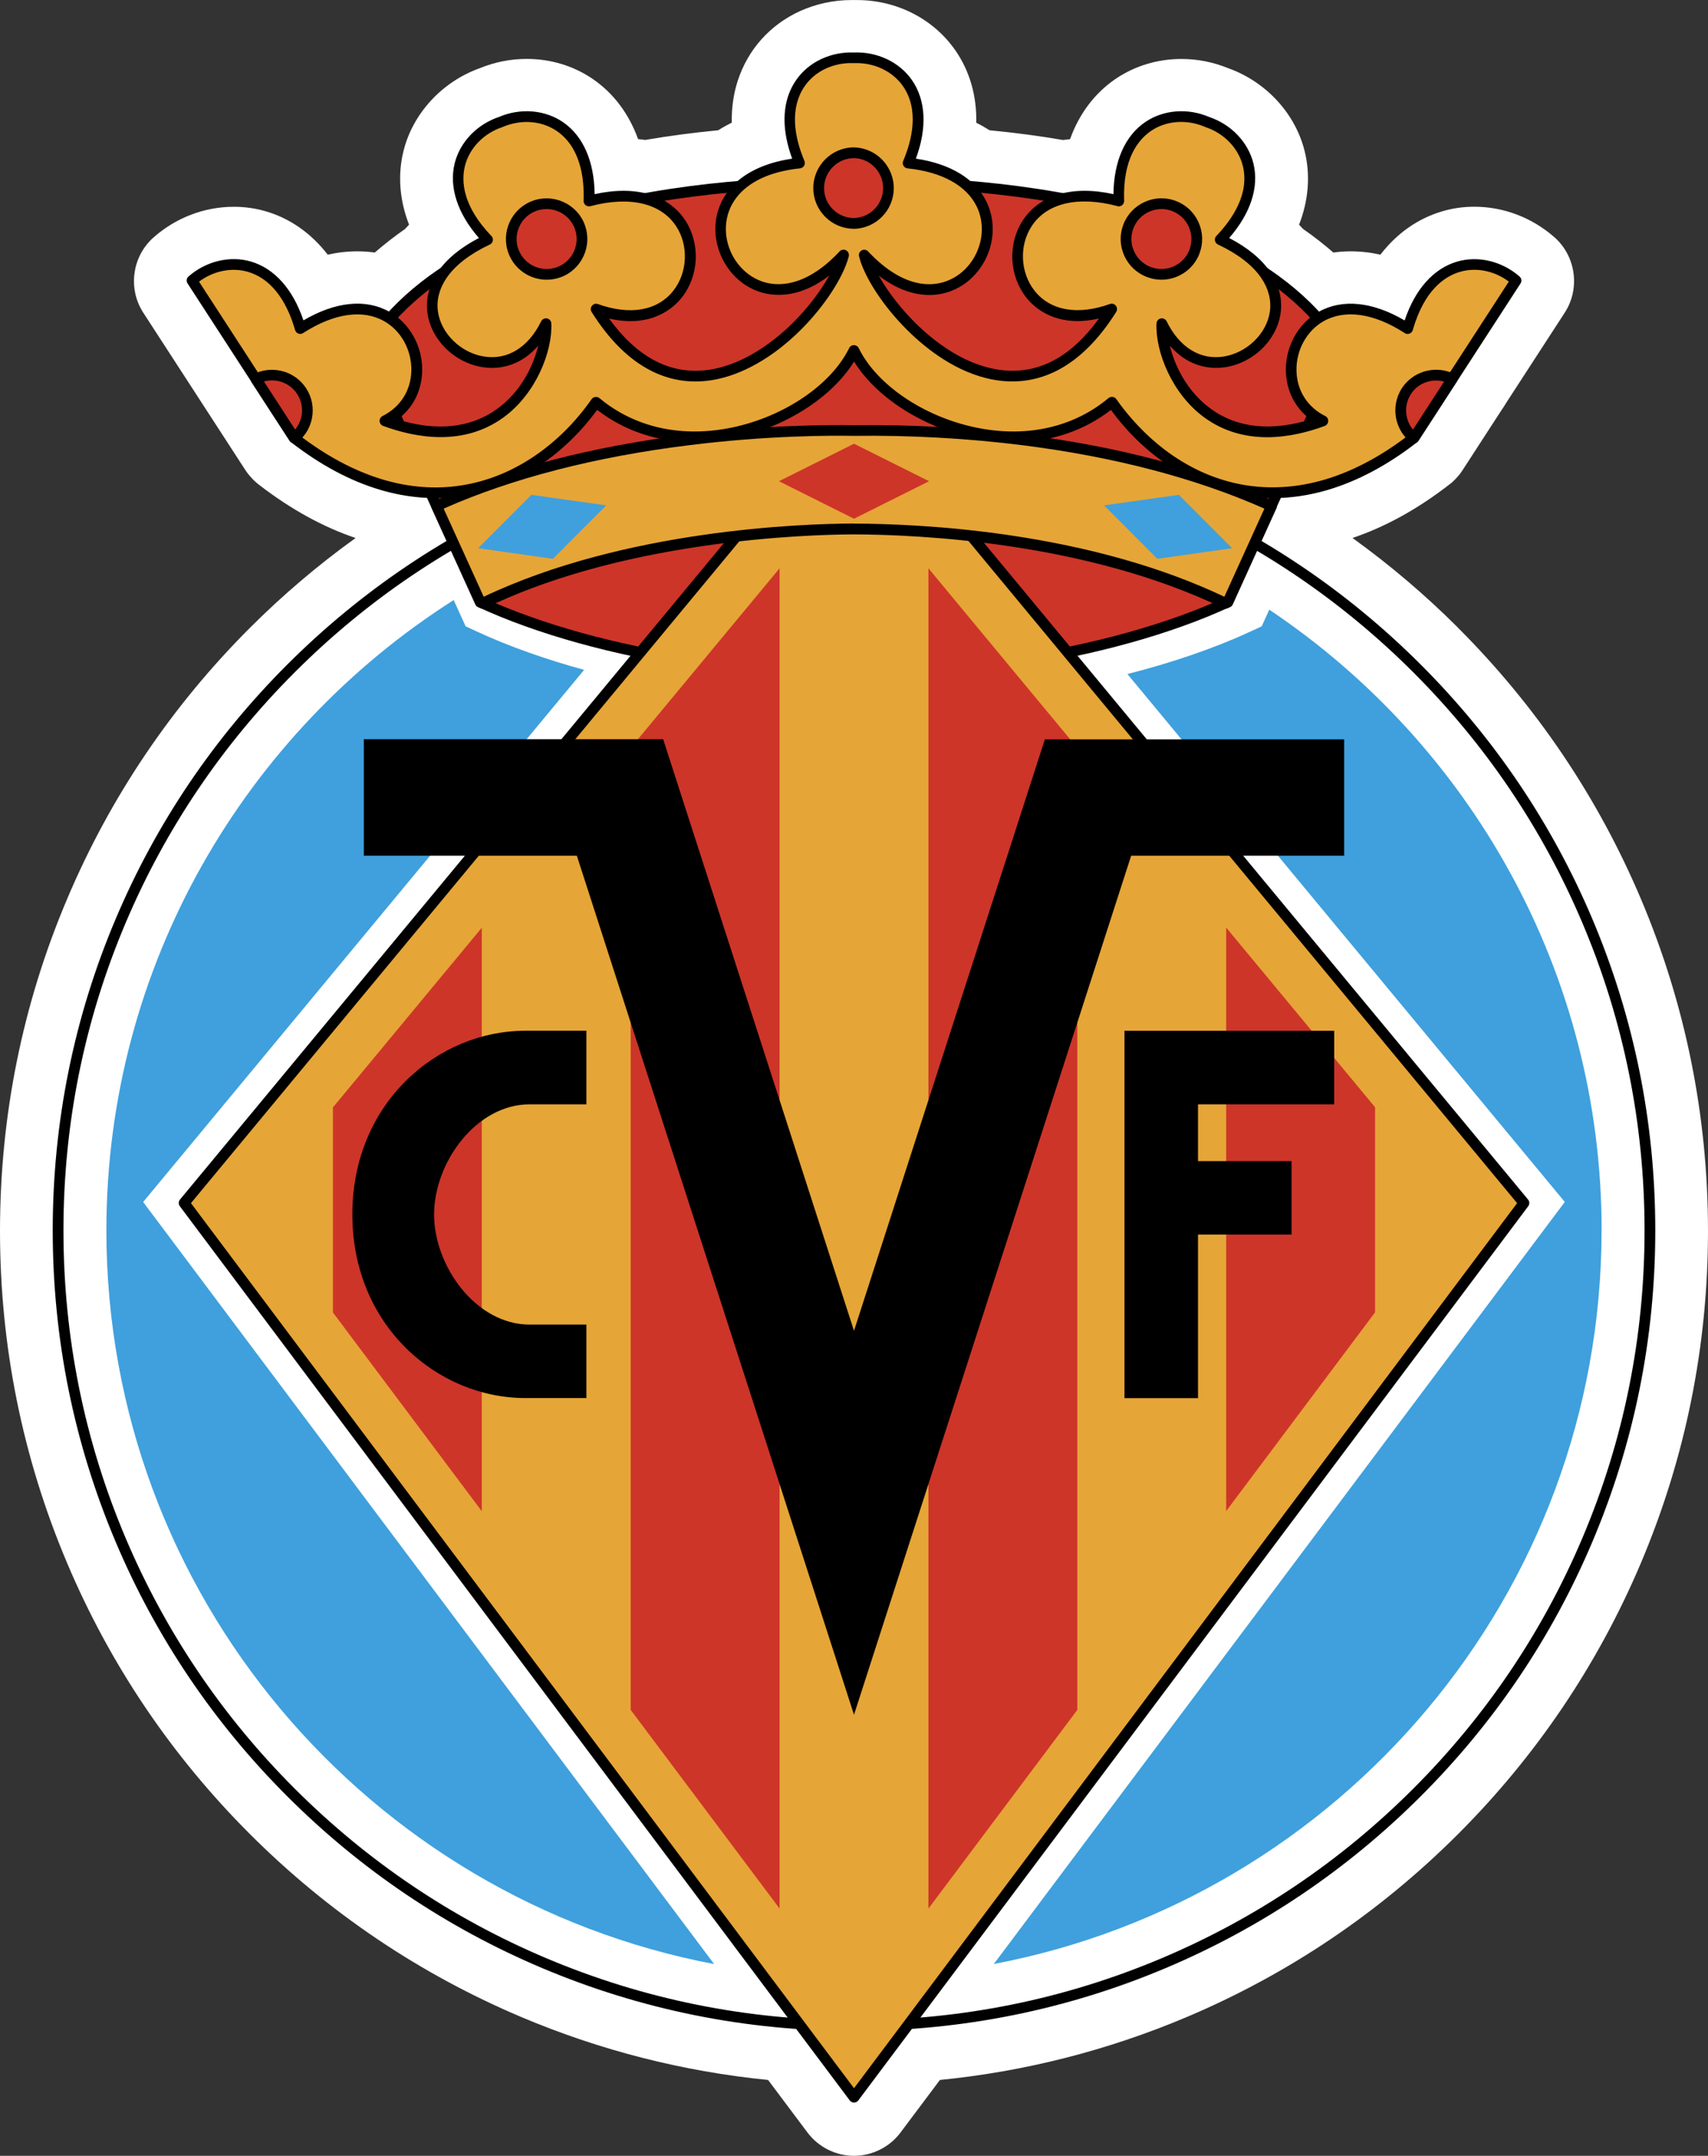 <?xml version="1.0" encoding="UTF-8"?>
<svg id="Capa_2" data-name="Capa 2" xmlns="http://www.w3.org/2000/svg" viewBox="0 0 291.24 367.4">
  <rect x="0" y="0" width="291.24" height="367.4" fill="#333333" stroke="none"/>
  <defs>
    <style>
      .cls-1, .cls-2 {
        fill: #fff;
      }

      .cls-3 {
        fill: #3fa0dd;
      }

      .cls-3, .cls-4, .cls-2, .cls-5, .cls-6 {
        fill-rule: evenodd;
      }

      .cls-4 {
        fill: #cd3529;
      }

      .cls-5 {
        fill: #e6a537;
      }
    </style>
  </defs>
  <g id="Capa_1-2" data-name="Capa 1">
    <g>
      <path class="cls-1" d="M248.58,106.94c-5.57-5.56-11.59-10.67-17.96-15.26,5.62-1.89,11.18-4.96,16.55-9.14l.44-.34,.22-.22c.6-.55,1.13-1.18,1.57-1.87l6.45-9.94,.52-.78,.28-.44v-.02s10.17-15.66,10.17-15.66c2.66-4.1,1.89-9.63-1.78-12.85-3.82-3.35-8.67-5.19-13.65-5.19-1.87,0-3.72,.26-5.49,.79-4.11,1.21-7.72,3.74-10.52,7.38-1.7-.38-3.4-.57-5.06-.57-1,0-1.99,.07-2.96,.21-1.62-1.41-3.35-2.76-5.18-4.03-.22-.24-.44-.48-.67-.72,1.63-4.17,1.96-8.47,.95-12.54-1.59-6.42-6.59-11.83-13.04-14.13-2.55-1.04-5.23-1.57-7.97-1.57-4.08,0-7.97,1.18-11.25,3.41-3.54,2.42-6.19,5.94-7.74,10.26-.4,.04-.8,.09-1.2,.14-4.02-.69-8.23-1.25-12.53-1.66-.72-.46-1.47-.89-2.26-1.28,.09-4.59-1.12-8.82-3.57-12.34-3.73-5.37-10-8.57-16.77-8.57-.18,0-.36,0-.54,0-.15,0-.3,0-.46,0-2.97,0-5.98,.65-8.71,1.88-5.12,2.33-8.89,6.55-10.62,11.86-.73,2.25-1.07,4.64-1.02,7.15-.8,.4-1.58,.83-2.31,1.3-4.27,.41-8.44,.96-12.46,1.65-.4-.06-.8-.11-1.21-.14-1.55-4.32-4.2-7.84-7.74-10.26-3.27-2.23-7.16-3.41-11.25-3.41-2.74,0-5.42,.53-7.97,1.57-6.45,2.3-11.45,7.71-13.04,14.13-1.01,4.07-.68,8.37,.95,12.55-.23,.24-.46,.48-.68,.73-1.82,1.27-3.55,2.62-5.17,4.02-.97-.14-1.96-.21-2.96-.21-1.66,0-3.36,.19-5.06,.57-2.81-3.64-6.41-6.17-10.53-7.38-1.77-.52-3.61-.78-5.48-.78-4.99,0-9.84,1.84-13.65,5.19-3.69,3.22-4.46,8.75-1.79,12.86l17.36,26.75c.31,.48,.66,.93,1.05,1.35,.4,.45,.83,.84,1.29,1.2l.21,.16c5.3,4.07,10.77,7.07,16.29,8.94-6.38,4.58-12.4,9.7-17.97,15.26-13.37,13.35-23.87,28.9-31.2,46.22C3.85,171.09,0,190.14,0,209.77s3.85,38.68,11.45,56.62c7.33,17.32,17.83,32.87,31.21,46.22,13.37,13.35,28.94,23.83,46.28,31.16,13.41,5.66,27.54,9.26,42.03,10.7l6.72,8.96c1.86,2.48,4.83,3.97,7.93,3.97s6.08-1.49,7.93-3.97l6.72-8.96c14.49-1.44,28.62-5.04,42.03-10.7,17.34-7.32,32.91-17.81,46.28-31.16s23.87-28.91,31.21-46.22c7.6-17.94,11.45-36.98,11.45-56.61s-3.85-38.68-11.45-56.61c-7.34-17.32-17.84-32.87-31.21-46.22Z"/>
      <g>
        <g>
          <path class="cls-2" d="M145.62,345.2c74.95,0,135.71-60.67,135.71-135.51S220.57,74.18,145.62,74.18,9.91,134.85,9.91,209.69s60.76,135.51,135.71,135.51h0Z"/>
          <path d="M145.62,346.12c-18.44,0-36.33-3.61-53.18-10.72-16.27-6.87-30.88-16.71-43.43-29.24-12.55-12.53-22.4-27.12-29.28-43.37-7.12-16.82-10.74-34.69-10.74-53.1s3.61-36.28,10.74-53.1c6.88-16.25,16.73-30.83,29.28-43.36,12.55-12.53,27.16-22.36,43.43-29.24,16.84-7.11,34.74-10.72,53.18-10.72s36.33,3.61,53.18,10.72c16.27,6.87,30.88,16.71,43.43,29.24,12.55,12.53,22.4,27.12,29.28,43.36,7.12,16.82,10.74,34.69,10.74,53.1s-3.61,36.28-10.74,53.1c-6.88,16.25-16.73,30.84-29.28,43.36-12.55,12.53-27.16,22.37-43.43,29.24-16.84,7.11-34.74,10.72-53.18,10.72Zm0-271.02c-18.2,0-35.85,3.56-52.47,10.58-16.05,6.78-30.47,16.48-42.85,28.85-12.38,12.36-22.1,26.76-28.89,42.78-7.03,16.59-10.59,34.22-10.59,52.39s3.56,35.8,10.59,52.39c6.79,16.03,16.51,30.42,28.89,42.78s26.79,22.07,42.85,28.85c16.62,7.02,34.27,10.58,52.47,10.58s35.85-3.56,52.47-10.58c16.05-6.78,30.47-16.48,42.85-28.85,12.38-12.36,22.1-26.76,28.89-42.78,7.03-16.59,10.59-34.22,10.59-52.39s-3.56-35.8-10.59-52.39c-6.79-16.03-16.51-30.42-28.89-42.78-12.38-12.36-26.8-22.07-42.85-28.85-16.62-7.02-34.27-10.58-52.47-10.58Z"/>
        </g>
        <g>
          <path class="cls-4" d="M145.62,31.2s-63.73-3.1-83.22,28.53l19.5,42.89c21.63,10.04,54.52,13.69,63.72,10.04,9.2,3.65,42.1,0,63.72-10.04l19.49-42.89c-19.48-31.62-83.17-28.53-83.22-28.53h0Z"/>
          <path d="M156.7,114.95c-4.78,0-8.63-.44-11.08-1.31-4.84,1.73-15.24,1.75-27.33,.04-13.49-1.91-26.89-5.64-36.78-10.23-.2-.09-.36-.25-.45-.45l-19.5-42.89c-.13-.28-.11-.6,.05-.86,4.54-7.37,11.81-13.47,21.61-18.15,7.79-3.71,17.18-6.54,27.93-8.4,17.78-3.08,33.5-2.46,34.46-2.42,1.11-.05,16.71-.68,34.64,2.45,10.71,1.87,20.07,4.7,27.83,8.41,9.75,4.67,16.99,10.76,21.52,18.1,.16,.26,.18,.58,.05,.86l-19.49,42.89c-.09,.2-.25,.36-.45,.45-9.89,4.59-23.29,8.32-36.78,10.23-5.99,.85-11.56,1.27-16.25,1.27Zm-11.08-3.2c.11,0,.23,.02,.34,.06,4.41,1.75,14.65,1.77,26.74,.06,13.18-1.87,26.26-5.48,35.96-9.94l19.15-42.13c-4.35-6.86-11.25-12.58-20.5-17-7.61-3.64-16.81-6.42-27.36-8.26-18.01-3.14-33.63-2.45-34.29-2.42-.03,0-.06,0-.09,0-.16,0-16.07-.73-34.13,2.4-10.58,1.83-19.81,4.61-27.44,8.25-9.29,4.43-16.2,10.16-20.57,17.04l19.15,42.13c9.7,4.45,22.78,8.07,35.96,9.93,12.08,1.71,22.33,1.69,26.74-.06,.11-.04,.22-.06,.34-.06Z"/>
        </g>
        <g>
          <path class="cls-5" d="M159.33,83.76l100.52,121.26-114.23,152.39L31.39,205.02l100.11-120.76,27.83-.5h0Z"/>
          <path d="M145.62,358.32c-.29,0-.56-.14-.73-.37L30.66,205.56c-.25-.34-.24-.81,.03-1.13l100.11-120.76c.17-.21,.42-.33,.69-.33l27.83-.5c.28,0,.54,.12,.72,.33l100.52,121.26c.27,.33,.28,.79,.03,1.13l-114.23,152.39c-.17,.23-.44,.37-.73,.37ZM32.56,205.04l113.06,150.84,113.07-150.84-99.78-120.36-26.97,.48L32.56,205.04Z"/>
        </g>
        <path class="cls-4" d="M209.08,257.52l25.39-33.87v-34.95l-25.39-30.62v99.43Zm-50.77,67.74l25.39-33.86V127.47l-25.39-30.62v228.4Zm-50.77-33.86l25.39,33.86V96.85l-25.39,30.62v163.92Zm-50.77-67.73l25.38,33.87v-99.43l-25.38,30.62v34.95h0Z"/>
        <path class="cls-3" d="M24.41,204.85l2.75-3.32L99.6,114.16c-6.47-1.77-12.76-3.97-18.37-6.57l-1.84-.86-.84-1.85-1.19-2.62c-35.56,22.61-59.22,62.3-59.22,107.43,0,62.05,44.7,113.84,103.63,125.03L27,208.3l-2.59-3.45h0Zm248.69,4.84c0-44.05-22.52-82.93-56.67-105.79l-.45,.99-.84,1.85-1.84,.85c-6.38,2.96-13.66,5.4-21.06,7.28l71.83,86.65,2.75,3.32-2.59,3.45-94.77,126.42c58.93-11.19,103.63-62.98,103.63-125.03h0Z"/>
        <path class="cls-6" d="M99.99,188.2h-9.67c-9.13,0-16.3,9.92-16.3,18.77s7.16,18.77,16.3,18.77h9.67v12.52h-10.39c-15.05,0-29.52-12.35-29.52-31.3s14.47-31.3,29.52-31.3h10.39v12.53h0Zm127.51,0v-12.53h-35.76v62.6s12.54,0,12.54,0v-27.87h15.95v-12.52h-15.95v-9.68h23.22Z"/>
        <path class="cls-6" d="M178.17,125.98l-32.55,100.82-32.54-100.82H62.04v19.85h36.32l47.26,146.4,47.26-146.4h36.32v-19.83h-51.04Z"/>
        <path d="M145.62,38.99c-3.82,0-6.94-3.11-6.94-6.94,0-1.86,.72-3.6,2.04-4.91,1.31-1.31,3.05-2.03,4.9-2.03h0c3.82,0,6.94,3.11,6.94,6.94s-3.11,6.94-6.94,6.94h0Zm0-12.04c-1.36,0-2.65,.53-3.61,1.49-.97,.96-1.5,2.25-1.5,3.61,0,2.82,2.3,5.11,5.11,5.11,0,0,0,0,0,0,2.82,0,5.11-2.29,5.11-5.11s-2.29-5.11-5.11-5.11h0Z"/>
        <g>
          <path class="cls-5" d="M145.62,73.37c-8.15-.15-42.95,.06-71.18,12.85l7.46,16.41c.13,.06,.27,.12,.4,.18,24.17-11.7,55.18-12.63,63.15-12.67h0c9.52,.03,39.18,.88,63.51,12.67l.4-.18,7.46-16.41c-28.08-12.72-61.02-12.99-71.19-12.85Z"/>
          <path d="M82.29,103.72c-.13,0-.26-.03-.38-.08-.06-.03-.11-.05-.17-.08-.08-.03-.16-.07-.23-.1-.2-.09-.35-.25-.44-.45l-7.46-16.41c-.1-.22-.11-.47-.02-.7,.09-.23,.26-.41,.48-.51,12.08-5.47,26.68-9.29,43.39-11.35,13.34-1.64,24.14-1.65,28.17-1.58,9.56-.13,19.59,.42,29,1.61,16.16,2.04,30.48,5.85,42.57,11.32,.22,.1,.39,.28,.48,.51,.09,.23,.08,.48-.02,.7l-7.46,16.41c-.09,.2-.26,.37-.46,.46l-.4,.18c-.25,.11-.53,.1-.77-.01-23.26-11.26-51.89-12.54-63.12-12.57-.02,0-.04,0-.05,0-3.73,.02-13.53,.25-25.31,1.95-14.59,2.11-27.17,5.68-37.38,10.63-.13,.06-.26,.09-.4,.09Zm63.21-14.49c6.05,.02,15.49,.37,26.27,1.93,14.16,2.06,26.6,5.6,37,10.54l6.83-15.02c-11.75-5.2-25.61-8.83-41.21-10.8-9.33-1.18-19.28-1.73-28.76-1.6,0,0-.02,0-.03,0-3.99-.07-14.69-.07-27.93,1.57-16.14,1.99-30.27,5.63-42.02,10.83l6.83,15.02c24.04-11.42,54.23-12.44,62.96-12.48,.02,0,.04,0,.07,0Z"/>
        </g>
        <g>
          <path class="cls-5" d="M240.03,56h0c-17.78-11.46-26.14,9.84-14.44,15.72-20.12,7.46-27.76-9.25-27.46-16.56,8.53,17.34,32.59-3.65,9.97-14.32h0c9.06-9.46,4.35-17.87-2.25-20.06h0c-6.38-2.76-15.5,.39-15.05,13.47h0c-23.86-6.35-21.78,25.82-1.22,18.42-15.89,25.26-38.18,2.21-41.89-8.23-.09-.33-.19-.65-.3-.98,8.19,8.77,15.97,6.46,19.29,1.25,3.77-5.9,1.81-15.52-11.79-16.94h0c5.09-12.06-2.31-18.24-9.26-17.94h0c-1.75-.08-3.5,.26-5.1,.98-4.77,2.18-7.98,7.91-4.17,16.96-2.4,.25-4.44,.76-6.14,1.45-14.22,5.8-5.54,24.78,7.27,19.03,2.05-.92,4.2-2.47,6.39-4.81v.03c-2.6,9.89-25.8,35.24-42.19,9.18,20.56,7.39,22.65-24.77-1.22-18.43h0c.45-13.08-8.67-16.22-15.06-13.46h0c-6.6,2.19-11.31,10.6-2.25,20.06h0c-22.63,10.67,1.44,31.66,9.97,14.32,.3,7.3-7.34,24.01-27.46,16.56,11.7-5.89,3.34-27.18-14.44-15.73h0c-3.6-12.58-13.25-12.77-18.47-8.18l17.42,26.83c21.93,17.03,41.43,8.21,51.48-6.09,14.92,12.47,38.19,3.05,43.98-8.82,5.79,11.86,29.06,21.29,43.98,8.82,10.05,14.29,29.55,23.12,51.48,6.08l17.42-26.83c-5.23-4.58-14.87-4.39-18.47,8.2h0Z"/>
          <path d="M217,84.89c-1.53,0-3.04-.11-4.54-.34-4.75-.71-9.28-2.52-13.48-5.39-3.61-2.46-6.82-5.58-9.55-9.3-4.68,3.62-10.41,5.5-16.61,5.5-2.27,0-4.6-.25-6.97-.76-8.63-1.84-16.51-6.96-20.22-12.99-3.71,6.03-11.59,11.14-20.22,12.98-2.37,.51-4.7,.76-6.97,.76-6.21,0-11.93-1.87-16.61-5.5-2.73,3.71-5.94,6.84-9.55,9.3-4.2,2.86-8.73,4.68-13.48,5.39-4.57,.69-9.27,.33-13.97-1.06-5.1-1.51-10.22-4.24-15.22-8.13-.08-.06-.15-.14-.21-.22l-17.42-26.83c-.25-.38-.18-.89,.16-1.18,2.99-2.62,7.08-3.6,10.67-2.54,4,1.18,7.14,4.72,8.93,10.02,5.45-3.2,10.62-3.73,14.65-1.47,3.49,1.96,5.69,5.92,5.6,10.09-.07,3.39-1.58,6.32-4.2,8.27,3.33,1.03,6.44,1.4,9.27,1.1,2.88-.3,5.48-1.28,7.73-2.92,4.02-2.92,6.14-7.27,6.98-10.76-.93,1.08-1.98,1.95-3.14,2.58-1.94,1.06-4.14,1.44-6.36,1.08-4.79-.76-8.73-4.63-9.38-9.19-.34-2.41,.27-4.84,1.76-7.03,1.5-2.2,3.86-4.15,7.01-5.79-3.67-4.21-5.13-8.7-4.13-12.73,.9-3.61,3.78-6.63,7.53-7.89,3.65-1.57,7.84-1.24,10.93,.87,3.44,2.35,5.34,6.68,5.4,12.28,6.97-1.54,12.56,.06,15.46,4.47,1.26,1.92,1.89,4.29,1.78,6.68-.11,2.37-.95,4.66-2.36,6.45-1.37,1.74-5.15,5.27-12.41,3.6,4.91,6.78,10.68,9.71,17.18,8.71,4.75-.73,9.87-3.66,14.41-8.24,2.41-2.43,4.53-5.24,5.95-7.79-1.17,.89-2.35,1.61-3.54,2.14-3.98,1.79-8.09,1.46-11.27-.89-3.25-2.41-5.03-6.55-4.53-10.54,.3-2.4,1.72-6.79,7.82-9.27,1.54-.63,3.29-1.09,5.2-1.37-1.45-3.92-1.7-7.56-.72-10.58,.94-2.89,3-5.18,5.79-6.45,1.7-.77,3.59-1.14,5.45-1.06,3.97-.17,7.77,1.63,9.9,4.7,2.38,3.42,2.61,8.14,.67,13.39,5.91,.87,10.18,3.47,12.07,7.4,1.62,3.36,1.32,7.49-.79,10.79-1.84,2.88-4.76,4.7-8.01,5-2.34,.21-5.71-.27-9.59-3.25,1.59,2.86,4.06,6.01,6.81,8.62,3.23,3.06,8.32,6.84,14.26,7.49,6.22,.69,11.75-2.28,16.47-8.81-1.33,.31-2.54,.44-3.65,.44-4.92,0-7.65-2.62-8.76-4.03-1.41-1.79-2.25-4.08-2.36-6.45-.11-2.39,.52-4.76,1.78-6.68,2.9-4.41,8.5-6.01,15.46-4.47,.06-5.59,1.96-9.93,5.41-12.28,3.09-2.11,7.27-2.44,10.92-.87,3.75,1.27,6.63,4.28,7.53,7.89,1,4.04-.46,8.52-4.13,12.73,3.16,1.64,5.51,3.59,7.01,5.79,1.49,2.19,2.1,4.62,1.76,7.03-.65,4.56-4.59,8.43-9.38,9.19-2.22,.35-4.42-.02-6.36-1.08-1.16-.64-2.21-1.5-3.14-2.58,.84,3.49,2.96,7.84,6.98,10.76,2.25,1.64,4.85,2.62,7.73,2.92,2.83,.29,5.95-.08,9.27-1.1-2.62-1.95-4.12-4.87-4.2-8.26-.09-4.17,2.1-8.14,5.6-10.09,4.03-2.26,9.2-1.73,14.65,1.47,1.78-5.31,4.92-8.84,8.93-10.02,3.59-1.06,7.68-.08,10.67,2.54,.34,.3,.41,.8,.16,1.18l-17.42,26.83c-.06,.09-.13,.16-.21,.22-5,3.89-10.12,6.62-15.22,8.13-3.16,.93-6.31,1.4-9.43,1.4Zm-27.4-17.25s.08,0,.12,0c.25,.03,.48,.17,.63,.38,2.69,3.82,6.03,7.15,9.65,9.63,3.97,2.71,8.25,4.42,12.72,5.09,4.3,.64,8.74,.3,13.18-1.01,4.83-1.43,9.71-4.03,14.49-7.73l16.89-26.01c-2.45-1.84-5.58-2.48-8.34-1.66-2.59,.76-6.09,3.1-8.04,9.92-.13,.44-.56,.72-1.01,.65-.17-.02-.33-.1-.46-.2-5.19-3.32-10.05-4.02-13.7-1.98-2.91,1.63-4.74,4.95-4.66,8.46,.07,3.38,1.86,6.2,4.91,7.73,.33,.16,.52,.5,.5,.87-.02,.36-.25,.68-.59,.81-5.61,2.08-13.72,3.52-20.53-1.44-5.56-4.05-8.36-11.27-8.16-16.02,.02-.42,.32-.77,.72-.86s.82,.12,1.01,.49c2.19,4.45,5.74,6.64,9.74,6,3.95-.63,7.33-3.91,7.86-7.64,.28-1.95-.23-3.93-1.46-5.74-1.48-2.17-3.95-4.08-7.34-5.69-.18-.07-.34-.21-.45-.39-.2-.35-.15-.79,.13-1.09,2.71-2.83,5.69-7.2,4.51-11.94-.75-3.03-3.2-5.56-6.39-6.62-.04-.01-.09-.03-.13-.05-3.07-1.31-6.57-1.04-9.13,.71-2.23,1.52-4.84,4.82-4.59,11.91,.01,.43-.27,.81-.69,.92-.19,.05-.39,.03-.56-.04-6.65-1.74-11.94-.49-14.52,3.45-2.15,3.28-1.95,7.9,.49,10.99,2.69,3.41,7.37,4.24,12.85,2.27,.37-.13,.78-.02,1.02,.29,.24,.3,.27,.73,.06,1.06-2.82,4.49-6.03,7.75-9.52,9.69-3.15,1.75-6.55,2.44-10.1,2.05-6.45-.71-11.89-4.73-15.32-7.98-3.96-3.75-7.25-8.41-8.59-12.16,0-.02-.01-.04-.02-.06-.09-.31-.18-.63-.28-.94-.13-.41,.03-.85,.4-1.07,.37-.22,.84-.15,1.13,.16,2.58,2.76,6.62,5.97,11.22,5.55,2.68-.25,5.1-1.76,6.63-4.16,1.77-2.77,2.03-6.23,.68-9.02-1.73-3.58-5.9-5.9-11.76-6.52-.21-.01-.41-.09-.57-.24-.28-.26-.37-.67-.22-1.02,1.52-3.61,2.75-8.75-.04-12.76-1.77-2.55-4.94-4.04-8.28-3.92-.05,0-.09,0-.14,0-1.6-.07-3.22,.24-4.68,.9-4.2,1.91-7.37,7.06-3.7,15.77,.11,.27,.09,.57-.06,.82-.15,.25-.4,.41-.69,.44-2.21,.23-4.2,.7-5.89,1.39-3.88,1.58-6.26,4.36-6.69,7.81-.42,3.35,1.07,6.82,3.8,8.85,2.67,1.98,6.02,2.23,9.44,.7,2.05-.92,4.11-2.47,6.09-4.6,.29-.31,.75-.38,1.12-.17,.37,.21,.54,.64,.43,1.05v.02c-.93,3.5-4.06,8.33-8,12.3-4.82,4.86-10.3,7.97-15.43,8.76-3.68,.57-7.21-.01-10.49-1.73-3.65-1.91-6.99-5.24-9.92-9.9-.21-.33-.18-.76,.06-1.06,.24-.3,.65-.42,1.02-.29,5.48,1.97,10.16,1.14,12.85-2.27,2.44-3.09,2.64-7.72,.49-10.99-2.59-3.94-7.9-5.19-14.56-3.44-.13,.05-.28,.06-.43,.04-.46-.06-.81-.46-.79-.93,.13-3.91-.55-9.15-4.59-11.91-2.57-1.75-6.06-2.02-9.14-.71-.04,.02-.08,.04-.12,.05-3.19,1.06-5.64,3.59-6.39,6.62-.65,2.62-.4,6.82,4.51,11.94,.31,.32,.34,.82,.08,1.17-.12,.16-.28,.27-.45,.33-3.36,1.6-5.81,3.51-7.28,5.66-1.23,1.81-1.74,3.79-1.46,5.74,.53,3.73,3.91,7.02,7.86,7.64,4,.64,7.55-1.55,9.74-6,.18-.37,.6-.58,1.01-.49,.41,.09,.71,.44,.72,.86,.2,4.74-2.59,11.97-8.16,16.01-6.81,4.95-14.92,3.51-20.53,1.44-.34-.13-.57-.44-.59-.81-.02-.36,.18-.7,.5-.87,3.05-1.53,4.84-4.35,4.91-7.73,.08-3.51-1.75-6.82-4.66-8.45-3.65-2.04-8.52-1.33-13.73,2-.12,.09-.26,.15-.42,.18-.45,.06-.88-.21-1.01-.65-1.08-3.76-3.35-8.54-8.04-9.92-2.76-.81-5.89-.17-8.34,1.67l16.89,26.01c4.78,3.7,9.66,6.29,14.5,7.73,4.44,1.32,8.88,1.66,13.18,1.01,4.47-.67,8.75-2.38,12.72-5.09,3.68-2.51,6.93-5.75,9.65-9.63,.15-.21,.37-.35,.63-.38,.25-.03,.51,.04,.71,.2,6.05,5.05,14.14,6.82,22.79,4.97,8.81-1.88,16.76-7.3,19.78-13.49,.15-.31,.47-.51,.82-.51h0c.35,0,.67,.2,.82,.51,3.02,6.19,10.97,11.61,19.78,13.49,8.65,1.85,16.75,.08,22.8-4.97,.17-.14,.37-.21,.59-.21Z"/>
        </g>
        <g>
          <path class="cls-4" d="M95.35,46.36c3.11-1.18,4.67-4.66,3.49-7.77,0,0,0,0,0,0-1.19-3.11-4.67-4.67-7.78-3.48-3.11,1.18-4.67,4.66-3.49,7.77,0,0,0,0,0,0,1.19,3.11,4.67,4.67,7.78,3.48Zm-44.28,19.81c-1.79-2.23-4.91-2.89-7.45-1.59l6.53,10.05c2.59-2.07,3.01-5.86,.94-8.45,0,0,0-.01-.01-.02Zm94.54-28.09c-3.33,0-6.03-2.69-6.03-6.02h0c0-3.33,2.7-6.03,6.03-6.03h0c3.33,.09,5.95,2.85,5.87,6.18-.08,3.2-2.66,5.78-5.87,5.87Zm50.27,8.29c-3.11-1.19-4.67-4.67-3.49-7.77s4.67-4.67,7.78-3.48c3.11,1.18,4.67,4.65,3.49,7.76,0,0,0,0,0,.01-1.19,3.11-4.67,4.67-7.78,3.48Zm44.27,19.81c1.8-2.23,4.91-2.89,7.45-1.59l-6.53,10.06h0c-2.59-2.08-3.01-5.87-.93-8.47Z"/>
          <path d="M241.09,75.56c-.09,0-.17-.01-.26-.04-.14-.04-.26-.11-.36-.2-2.94-2.4-3.4-6.75-1.02-9.72,0,0,0,0,0,0,2.06-2.55,5.66-3.32,8.58-1.83,.23,.12,.4,.33,.47,.58,.07,.25,.02,.52-.12,.73l-6.53,10.06c-.17,.26-.46,.42-.77,.42Zm-.21-8.81c-1.54,1.92-1.46,4.63,.05,6.46l5.31-8.18c-1.94-.53-4.07,.11-5.37,1.72h0Zm-190.72,8.8s-.1,0-.15-.01c-.25-.04-.48-.19-.62-.4l-6.53-10.05c-.14-.22-.18-.48-.12-.73,.07-.25,.24-.46,.47-.58,2.92-1.49,6.53-.73,8.58,1.83l-.71,.57,.71-.57,.02,.02c1.15,1.44,1.67,3.24,1.47,5.08-.2,1.84-1.11,3.49-2.56,4.64-.16,.13-.36,.2-.57,.2Zm-5.15-10.53l5.31,8.18c.64-.76,1.04-1.69,1.15-2.7,.15-1.35-.24-2.68-1.09-3.75l.7-.59-.71,.57s0,0,0,0c-1.3-1.61-3.43-2.26-5.37-1.72Zm153.03-17.35c-.82,0-1.65-.15-2.47-.46-1.74-.66-3.11-1.96-3.87-3.65-.76-1.69-.81-3.57-.15-5.3,1.37-3.57,5.39-5.37,8.96-4.01,1.73,.66,3.1,1.95,3.86,3.64s.82,3.57,.16,5.3c0,0,0,.02,0,.02-1.05,2.76-3.7,4.46-6.49,4.46Zm.01-12.04c-2.06,0-4.01,1.25-4.79,3.29-.49,1.27-.45,2.66,.11,3.9,.56,1.25,1.57,2.2,2.85,2.69,0,0,0,0,0,0,2.63,1,5.6-.32,6.6-2.95,0,0,0-.01,0-.02,.48-1.27,.44-2.65-.12-3.9-.56-1.24-1.57-2.19-2.84-2.68-.6-.23-1.21-.34-1.82-.34Zm-104.83,12.04c-2.8,0-5.44-1.7-6.5-4.46,0,0,0,0,0,0,0,0,0,0,0,0-1.36-3.57,.44-7.59,4.02-8.95,3.57-1.36,7.6,.44,8.96,4.01,0,0,0,.02,0,.02,1.35,3.56-.45,7.58-4.02,8.93-.81,.31-1.64,.45-2.46,.45Zm-4.79-5.12s0,.01,0,.02c1,2.62,3.97,3.94,6.6,2.94h0c2.63-1,3.96-3.96,2.96-6.59-1.01-2.64-3.97-3.96-6.61-2.96-2.63,1-3.96,3.96-2.96,6.59Zm57.19-3.56c-1.85,0-3.59-.72-4.9-2.03-1.31-1.31-2.04-3.05-2.04-4.9,0-3.83,3.12-6.95,6.94-6.94,0,0,.02,0,.02,0,3.82,.1,6.85,3.29,6.76,7.12-.1,3.69-3.06,6.66-6.76,6.76,0,0-.02,0-.03,0Zm0-12.04c-2.81,0-5.1,2.29-5.1,5.11,0,1.37,.53,2.65,1.5,3.61,.96,.96,2.24,1.49,3.6,1.49,2.71-.08,4.89-2.26,4.96-4.98,.07-2.81-2.15-5.16-4.96-5.24Z"/>
        </g>
        <path class="cls-4" d="M158.42,82.01l-12.8-6.39-12.79,6.39,12.79,6.39,12.8-6.39Z"/>
        <path class="cls-3" d="M103.36,86.13l-12.74-1.8-9.09,9.1,12.75,1.8,9.09-9.1Zm84.9,0l12.74-1.8,9.09,9.1-12.75,1.8-9.09-9.1Z"/>
      </g>
    </g>
  </g>
</svg>